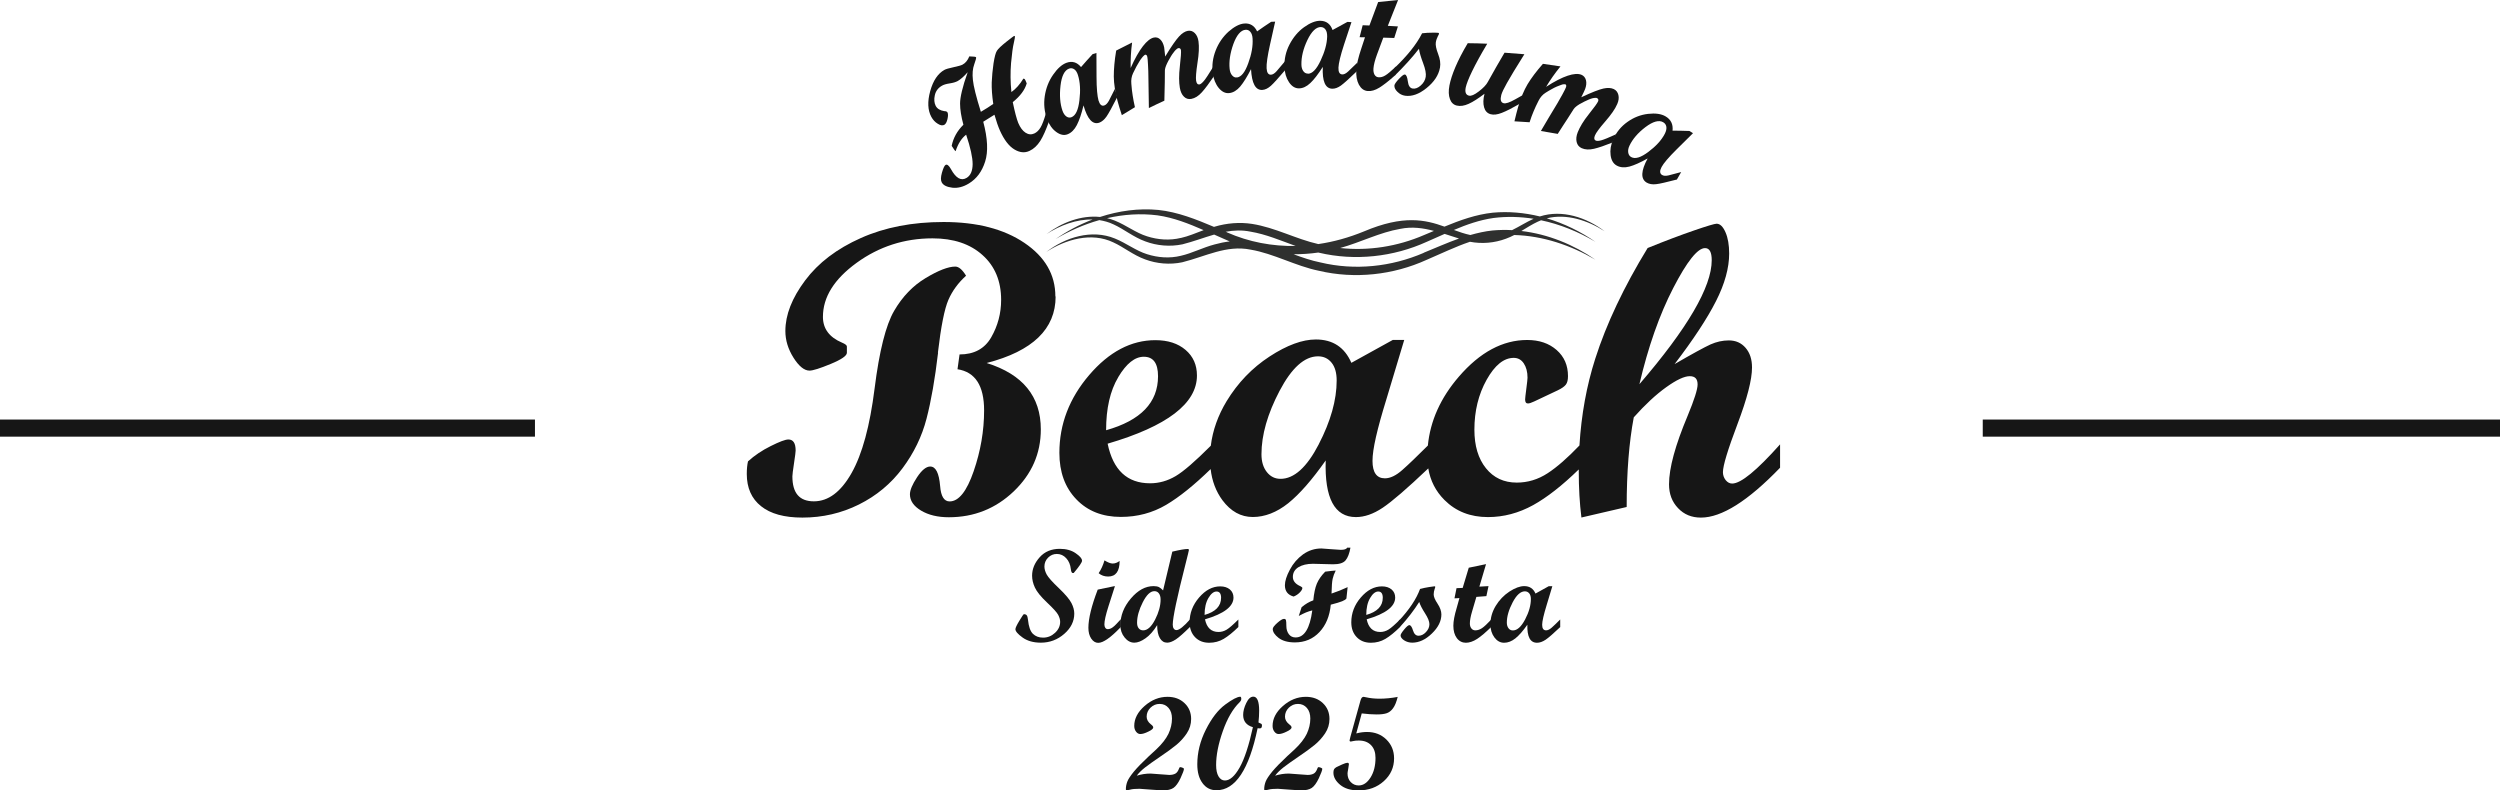 <?xml version="1.0" encoding="UTF-8"?>
<svg id="_レイヤー_2" data-name="レイヤー 2" xmlns="http://www.w3.org/2000/svg" viewBox="0 0 292.22 92.38">
  <g id="_レイヤー_1-2" data-name="レイヤー 1">
    <g>
      <g>
        <path d="M109.63,41.22c.36-3.07.77-5.13,1.23-6.18.46-1.05,1.15-1.99,2.06-2.81-.43-.71-.85-1.07-1.26-1.07-.82,0-1.98.45-3.46,1.34-1.49.89-2.72,2.17-3.69,3.84-.97,1.67-1.73,4.69-2.28,9.07-.55,4.38-1.44,7.67-2.69,9.88-1.25,2.21-2.72,3.31-4.41,3.31s-2.51-.97-2.51-2.92c0-.17.06-.68.19-1.53.13-.85.19-1.34.19-1.48,0-.87-.28-1.3-.85-1.3-.35,0-1.04.26-2.06.77-1.03.51-1.91,1.11-2.66,1.79-.09.4-.14.89-.14,1.47,0,1.63.56,2.89,1.67,3.77,1.11.89,2.72,1.33,4.83,1.33,2.36,0,4.56-.51,6.61-1.53,2.05-1.02,3.74-2.43,5.08-4.22,1.34-1.79,2.28-3.73,2.82-5.81.54-2.08.99-4.65,1.35-7.72Z" style="fill: #161616; stroke-width: 0px;"/>
        <path d="M123.36,34.65c0-2.55-1.21-4.63-3.62-6.26-2.41-1.63-5.56-2.44-9.45-2.44-3.64,0-6.86.62-9.66,1.87-2.81,1.25-4.98,2.9-6.52,4.96-1.54,2.06-2.31,4.02-2.31,5.91,0,1.08.32,2.12.95,3.12.63,1,1.26,1.51,1.87,1.51.4,0,1.22-.26,2.48-.78,1.26-.52,1.89-.96,1.89-1.3v-.74c0-.14-.19-.29-.57-.45-1.49-.63-2.23-1.64-2.23-3.01,0-2.31,1.31-4.41,3.94-6.32,2.62-1.9,5.58-2.86,8.87-2.86,2.45,0,4.4.65,5.85,1.96,1.45,1.3,2.17,3.05,2.17,5.23,0,1.58-.39,3.04-1.16,4.38-.77,1.34-2.01,2-3.7,2l-.24,1.73c2.07.32,3.11,1.92,3.11,4.81,0,2.39-.41,4.76-1.22,7.11-.81,2.36-1.75,3.53-2.81,3.53-.65,0-1.02-.6-1.11-1.8-.13-1.52-.51-2.28-1.16-2.28-.47,0-.99.42-1.54,1.26-.55.84-.83,1.5-.83,1.99,0,.74.43,1.38,1.3,1.9.87.52,1.95.78,3.25.78,2.94,0,5.47-1.01,7.58-3.02,2.11-2.02,3.17-4.43,3.17-7.25,0-3.86-2.11-6.44-6.33-7.76,5.38-1.39,8.06-3.98,8.06-7.78Z" style="fill: #161616; stroke-width: 0px;"/>
        <path d="M202.46,56.52c-.28,0-.53-.13-.75-.4-.21-.27-.32-.58-.32-.93,0-.76.57-2.63,1.7-5.62,1.13-2.99,1.7-5.19,1.7-6.62,0-.95-.25-1.71-.75-2.29-.5-.58-1.15-.87-1.96-.87-.73,0-1.44.16-2.14.47-.7.32-2.1,1.08-4.2,2.3,2.2-2.88,3.81-5.33,4.84-7.36,1.03-2.03,1.54-3.89,1.54-5.56,0-1-.14-1.83-.43-2.49s-.63-1-1.04-1c-.22,0-1.1.26-2.64.79-1.54.53-3.35,1.21-5.42,2.05-2.78,4.55-4.82,8.86-6.12,12.93-1.02,3.18-1.63,6.57-1.85,10.15-1.38,1.44-2.62,2.53-3.71,3.24-1.13.74-2.34,1.1-3.62,1.1-1.5,0-2.7-.56-3.6-1.68-.9-1.12-1.35-2.62-1.35-4.51,0-2.18.48-4.13,1.43-5.83.96-1.71,2.01-2.56,3.17-2.56.49,0,.88.21,1.17.64.29.43.44.99.44,1.68,0,.16-.05.59-.14,1.29-.09.7-.14,1.12-.14,1.25,0,.32.11.47.33.47.16,0,.4-.08.74-.24l2.75-1.3c.46-.22.77-.44.94-.66.17-.22.25-.55.25-1,0-1.25-.44-2.27-1.33-3.05-.89-.78-2.03-1.17-3.44-1.17-2.86,0-5.52,1.43-7.98,4.28-2.15,2.49-3.35,5.18-3.63,8.06-1.27,1.26-2.26,2.22-2.98,2.85-.74.66-1.42.98-2.04.98-.96,0-1.45-.68-1.45-2.04s.54-3.69,1.62-7.19l2.09-6.95h-1.33l-4.85,2.68c-.79-1.82-2.17-2.73-4.15-2.73-1.57,0-3.37.66-5.41,1.99-2.04,1.33-3.71,3.07-5.02,5.22-1.01,1.67-1.63,3.41-1.85,5.21-1.82,1.82-3.19,3.01-4.11,3.55-.95.56-1.94.84-2.99.84-2.67,0-4.32-1.54-4.96-4.63,6.96-2.04,10.44-4.7,10.44-7.97,0-1.23-.44-2.23-1.33-2.99s-2.06-1.14-3.53-1.14c-2.83,0-5.41,1.36-7.73,4.07-2.32,2.71-3.49,5.74-3.49,9.1,0,2.25.66,4.06,1.98,5.43,1.32,1.38,3.06,2.06,5.21,2.06,1.93,0,3.69-.47,5.29-1.41,1.54-.91,3.28-2.31,5.2-4.18.16,1.39.62,2.61,1.38,3.64.97,1.3,2.15,1.96,3.55,1.96s2.8-.54,4.14-1.61c1.34-1.08,2.79-2.74,4.38-5-.14,4.41,1.04,6.62,3.53,6.62,1,0,2.04-.36,3.13-1.09,1.08-.72,2.86-2.25,5.33-4.6.24,1.44.87,2.67,1.89,3.69,1.34,1.34,3.03,2,5.09,2,1.83,0,3.59-.47,5.28-1.4,1.62-.9,3.4-2.29,5.33-4.17,0,.07,0,.14,0,.21,0,1.94.1,3.75.31,5.41l5.29-1.23c0-4.08.28-7.57.83-10.48,1.33-1.49,2.59-2.66,3.79-3.52s2.12-1.29,2.75-1.29.92.32.92.97c0,.57-.39,1.79-1.16,3.65-1.45,3.45-2.18,6.12-2.18,8.02,0,1.12.35,2.05,1.06,2.79.7.74,1.59,1.1,2.67,1.1,2.42,0,5.5-1.94,9.25-5.83v-2.73c-2.72,3.05-4.58,4.58-5.6,4.58ZM130.71,44.08c.95-1.59,1.94-2.38,2.99-2.38,1.11,0,1.66.76,1.66,2.28,0,3.07-2.02,5.17-6.07,6.31,0-2.55.47-4.61,1.42-6.2ZM154.15,51.93c-1.4,2.7-2.89,4.04-4.47,4.04-.65,0-1.18-.26-1.6-.79-.42-.53-.63-1.22-.63-2.08,0-2.26.71-4.74,2.12-7.42s2.91-4.03,4.49-4.03c.66,0,1.19.25,1.59.75.4.5.59,1.19.59,2.08,0,2.28-.7,4.76-2.1,7.46ZM191.62,44.94c1.03-4.4,2.35-8.15,3.96-11.27,1.61-3.12,2.85-4.67,3.72-4.67.52,0,.78.47.78,1.42,0,3.11-2.82,7.95-8.47,14.51Z" style="fill: #161616; stroke-width: 0px;"/>
      </g>
      <g>
        <path d="M122.6,14.23c-.34.96-.67,1.71-1.01,2.25-.35.54-.76.93-1.26,1.16-.56.26-1.14.2-1.77-.18-.63-.38-1.19-1.11-1.68-2.2-.2-.45-.42-1.07-.64-1.85-.71.44-1.15.72-1.31.82.52,1.95.59,3.5.22,4.66-.37,1.16-.99,2-1.89,2.55-.67.41-1.31.57-1.94.5-.63-.08-1.04-.27-1.23-.6-.14-.24-.14-.62.01-1.15.15-.52.29-.83.42-.91.18-.11.39.05.63.48.59,1.08,1.2,1.42,1.84,1.03.46-.28.69-.81.7-1.6,0-.79-.25-1.93-.76-3.45-.54.42-.95,1.07-1.23,1.93-.07-.03-.22-.24-.46-.62.18-.91.63-1.74,1.37-2.47-.26-.96-.39-1.79-.39-2.48,0-.69.27-1.92.89-3.66-.45.51-.84.85-1.18,1.04-.23.12-.53.21-.93.27-.4.06-.7.15-.9.27-.44.25-.72.62-.83,1.11-.11.49-.07.9.1,1.24.18.34.51.54,1,.62.21,0,.33.06.38.15.08.16.08.41,0,.77-.08.35-.2.58-.37.68-.19.11-.45.08-.76-.12-.32-.19-.57-.46-.76-.81-.42-.77-.47-1.78-.13-3.01.34-1.23.9-2.06,1.66-2.48.16-.09.52-.2,1.05-.31.54-.12.89-.21,1.06-.3.34-.18.61-.5.8-.97.51.01.77.05.79.1.03.08-.04.36-.22.85-.18.49-.23,1.09-.15,1.81.07.71.38,1.96.93,3.72.56-.33,1.04-.63,1.45-.92-.14-.96-.2-1.8-.18-2.52.03-.72.1-1.46.21-2.22.12-.76.25-1.26.4-1.48.14-.22.5-.57,1.08-1.03.58-.46.88-.68.89-.68.07-.03.1-.03.12,0,.03.08-.01.35-.12.81-.11.45-.22,1.23-.32,2.34-.09,1.1-.08,2.23.04,3.39.51-.36.98-.88,1.4-1.57.08,0,.14.03.18.09.04.06.11.21.21.47-.22.77-.77,1.49-1.63,2.19.24,1.17.46,1.98.64,2.43.23.54.51.92.85,1.14.34.22.68.25,1.03.09.28-.13.52-.36.72-.69.2-.33.41-.89.64-1.68.12.32.24.64.36.97Z" style="fill: #161616; stroke-width: 0px;"/>
        <path d="M130.58,11.37c-.57,1.12-.98,1.87-1.24,2.25-.26.37-.55.61-.85.72-.77.26-1.38-.4-1.84-2.02-.24,1-.5,1.76-.78,2.3-.28.54-.64.9-1.07,1.07-.42.17-.86.08-1.33-.26-.47-.34-.83-.84-1.08-1.52-.31-.84-.41-1.73-.27-2.67.14-.94.47-1.78.98-2.51.51-.74,1.04-1.2,1.56-1.39.66-.24,1.23-.07,1.7.5.44-.51.89-1.01,1.35-1.51.15-.05.3-.09.45-.14,0,.92,0,1.84.01,2.76,0,1.39.1,2.32.23,2.79.15.49.37.69.67.59.19-.06.38-.25.55-.56.17-.31.4-.78.71-1.4.09.33.18.67.27,1ZM125.24,13.7c.49-.19.8-.84.93-1.98.14-1.13.09-2.11-.17-2.94-.1-.32-.24-.55-.43-.68-.19-.13-.39-.16-.61-.08-.53.19-.87.86-1,2-.13,1.14-.05,2.11.23,2.92.11.31.26.53.45.67.2.14.39.17.6.09Z" style="fill: #161616; stroke-width: 0px;"/>
        <path d="M141.9,8.9c-.56.82-1.02,1.45-1.42,1.89-.4.44-.8.69-1.23.77-.33.06-.62-.02-.86-.26-.24-.23-.4-.58-.48-1.03-.11-.64-.12-1.48,0-2.52.12-1.04.16-1.67.13-1.88-.03-.19-.14-.27-.31-.24-.05.01-.12.04-.18.1-.07.06-.16.13-.24.23-.09.1-.18.23-.28.37-.1.14-.19.3-.29.48-.11.18-.22.38-.32.59-.17.36-.26.64-.26.86,0,.44-.01.88-.01,1.32-.02.73-.04,1.46-.05,2.19-.61.28-1.21.56-1.81.86-.03-1.27-.05-2.54-.06-3.81,0-.28-.01-.68-.04-1.21-.03-.53-.05-.85-.08-.95-.04-.2-.13-.29-.25-.26-.04,0-.09.04-.15.1-.07.06-.15.14-.23.25-.1.12-.2.27-.3.43-.11.18-.23.38-.35.6-.13.24-.26.5-.39.78-.18.38-.24.79-.2,1.23.04.52.09.99.16,1.39.06.41.15.86.26,1.35-.52.31-1.03.62-1.53.93-.22-.66-.38-1.21-.5-1.65-.28-1.06-.43-2.01-.44-2.86,0-.85.08-1.86.28-3.04.62-.32,1.24-.63,1.86-.94-.14,1.04-.19,2.04-.17,2.98.98-2.21,1.93-3.39,2.71-3.56.28-.06.54.01.76.23.22.21.37.53.45.93.03.19.07.54.12,1.06.71-1.19,1.27-1.97,1.62-2.35.35-.38.7-.6,1.04-.66.3-.05.57.04.8.27.23.23.37.55.43.96.09.64.05,1.48-.12,2.53-.16,1.05-.21,1.74-.16,2.06.05.33.18.48.39.45.13-.02.3-.16.51-.4.21-.24.56-.78,1.07-1.61.04.34.09.69.13,1.03Z" style="fill: #161616; stroke-width: 0px;"/>
        <path d="M150.25,8.16c-.81.94-1.36,1.57-1.7,1.87-.34.3-.67.46-.99.48-.8.06-1.24-.75-1.33-2.43-.46.9-.88,1.58-1.27,2.04-.39.45-.81.71-1.27.76-.45.05-.85-.14-1.23-.59-.37-.45-.61-1.03-.7-1.75-.12-.9,0-1.78.34-2.65.34-.87.85-1.6,1.5-2.19.66-.58,1.27-.9,1.82-.95.69-.06,1.21.25,1.52.92.54-.38,1.08-.76,1.64-1.12.16,0,.31-.02.47-.02-.21.89-.41,1.79-.6,2.68-.3,1.35-.43,2.27-.4,2.77.03.52.2.77.52.75.2-.01.42-.15.65-.41.23-.26.56-.66,1-1.18.01.35.02.69.03,1.04ZM144.57,9.06c.52-.06.96-.61,1.34-1.68.39-1.06.56-2.03.5-2.89-.02-.34-.11-.59-.26-.77-.15-.18-.34-.26-.57-.24-.55.05-1.03.61-1.42,1.68-.38,1.07-.52,2.04-.43,2.89.03.32.13.58.29.76.16.19.34.27.55.24Z" style="fill: #161616; stroke-width: 0px;"/>
        <path d="M158.61,8.32c-.89.85-1.51,1.42-1.87,1.68-.37.26-.7.38-1.03.37-.8-.03-1.17-.87-1.09-2.55-.54.85-1.02,1.48-1.46,1.89-.43.41-.88.62-1.33.62-.45,0-.83-.23-1.16-.72-.33-.49-.51-1.09-.53-1.81-.03-.9.16-1.77.59-2.6.43-.83.99-1.51,1.7-2.02.71-.51,1.35-.76,1.9-.75.7.01,1.18.37,1.43,1.08.57-.32,1.15-.64,1.74-.95.16,0,.31.02.47.03-.29.87-.58,1.73-.86,2.6-.43,1.31-.64,2.22-.66,2.71-.02.52.13.78.44.8.2.01.43-.1.69-.34.26-.24.62-.59,1.11-1.07-.02.35-.04.69-.07,1.04ZM152.87,8.62c.52,0,1.01-.51,1.49-1.53.48-1.02.75-1.96.77-2.83,0-.34-.05-.6-.19-.8-.13-.19-.32-.29-.55-.3-.55,0-1.08.5-1.57,1.52-.49,1.03-.71,1.97-.7,2.83,0,.33.07.59.21.79.14.2.31.3.53.3Z" style="fill: #161616; stroke-width: 0px;"/>
        <path d="M163.1,8.78c-.74.66-1.36,1.15-1.86,1.46-.5.31-.96.44-1.38.4-.44-.04-.77-.29-1.02-.74-.24-.46-.35-1.04-.3-1.75.04-.63.23-1.44.57-2.45.15-.45.29-.89.44-1.34-.21,0-.42,0-.63-.01.12-.47.24-.93.36-1.4.26,0,.53.02.79.03.33-.91.67-1.83,1.02-2.74.78-.09,1.55-.17,2.33-.24-.41,1.01-.81,2.01-1.2,3.02.39.02.79.04,1.18.07-.14.45-.29.9-.43,1.35-.43-.02-.85-.03-1.28-.04-.25.65-.49,1.31-.73,1.96-.25.68-.39,1.23-.42,1.65-.02.28.02.52.12.71.11.19.26.29.45.31.26.03.54-.04.81-.21.28-.16.7-.53,1.29-1.07-.04.34-.08.69-.12,1.03Z" style="fill: #161616; stroke-width: 0px;"/>
        <path d="M166.24,3.89c.39-.05.79-.07,1.18-.07.4,0,.63,0,.71.02.05.01.08.04.07.09-.01.09-.05.18-.11.26-.13.26-.22.51-.26.76-.05.31.04.76.27,1.36.23.59.3,1.12.22,1.58-.16.91-.7,1.7-1.58,2.41-.88.71-1.71,1-2.5.89-.34-.05-.64-.2-.9-.46-.26-.25-.37-.5-.35-.75.02-.14.19-.4.53-.76.34-.36.57-.53.69-.51.17.02.28.29.35.8.06.51.25.79.56.84.31.05.63-.07.95-.36.33-.29.52-.63.58-1.01.06-.37-.04-.91-.3-1.59-.26-.69-.43-1.25-.49-1.69-.78,1.01-1.72,2.04-2.78,3.09-.06,0-.12-.02-.18-.02.03-.27.06-.54.09-.81,1.46-1.4,2.56-2.73,3.23-4.06Z" style="fill: #161616; stroke-width: 0px;"/>
        <path d="M177.66,12.12c-.87.5-1.57.86-2.11,1.07-.53.21-.97.26-1.32.16-.39-.11-.64-.38-.76-.81-.12-.43-.11-.95.05-1.58-.73.55-1.34.95-1.86,1.18-.51.23-.97.3-1.38.2-.38-.09-.65-.34-.8-.76-.16-.42-.18-.95-.06-1.59.24-1.23.92-2.89,2.14-4.94.76,0,1.52.03,2.28.06-1.54,2.58-2.33,4.29-2.51,5.09-.12.56,0,.89.37.98.26.07.64-.1,1.15-.49.51-.39.86-.75,1.05-1.1.64-1.15,1.29-2.3,1.96-3.43.77.05,1.54.11,2.32.18-1,1.58-1.66,2.7-2.03,3.35-.37.65-.59,1.12-.67,1.41-.14.55-.06.87.26.96.26.08.72-.08,1.39-.46.28-.16.56-.32.84-.47-.1.33-.2.66-.29.99Z" style="fill: #161616; stroke-width: 0px;"/>
        <path d="M188.5,16.65c-.9.36-1.62.61-2.18.74-.56.13-1.04.11-1.44-.07-.31-.14-.51-.38-.59-.72-.08-.33-.04-.72.13-1.15.24-.6.66-1.31,1.3-2.11.64-.8,1-1.3,1.08-1.5.07-.18.02-.3-.14-.38-.05-.02-.12-.03-.21-.02-.09,0-.2.02-.33.05-.13.04-.27.08-.42.15-.15.06-.32.14-.5.23-.19.09-.38.19-.58.31-.33.2-.55.39-.67.56-.23.37-.46.73-.7,1.1-.39.6-.79,1.2-1.17,1.81-.66-.12-1.31-.23-1.97-.34.63-1.08,1.27-2.15,1.92-3.22.14-.23.34-.58.59-1.04.25-.46.39-.74.42-.84.07-.19.04-.31-.08-.36-.04-.01-.1-.01-.18,0-.09,0-.2.03-.32.08-.15.05-.3.11-.47.18-.19.08-.39.18-.6.3-.23.12-.47.27-.73.43-.35.22-.61.52-.81.91-.24.46-.43.88-.59,1.26-.16.38-.32.8-.47,1.28-.59-.04-1.18-.08-1.77-.11.16-.67.3-1.23.43-1.68.31-1.05.68-1.94,1.1-2.65.43-.71,1.02-1.51,1.8-2.39.68.09,1.37.19,2.05.3-.65.8-1.21,1.6-1.68,2.39,1.97-1.28,3.38-1.72,4.13-1.41.27.11.45.33.53.63.08.31.04.66-.1,1.04-.07.18-.22.5-.45.96,1.22-.58,2.09-.91,2.58-1.02.49-.11.9-.09,1.22.06.28.13.46.37.54.69.08.33.03.68-.13,1.05-.25.59-.73,1.27-1.41,2.05-.68.78-1.08,1.33-1.2,1.63-.13.31-.1.51.1.6.12.06.34.05.64-.03.3-.08.88-.32,1.74-.71-.14.31-.28.63-.42.94Z" style="fill: #161616; stroke-width: 0px;"/>
        <path d="M195.98,20.99c-1.18.3-1.98.5-2.42.54-.44.05-.8-.02-1.09-.19-.71-.43-.67-1.36.12-2.82-.86.48-1.57.8-2.13.95-.57.15-1.06.11-1.47-.11-.41-.22-.65-.62-.73-1.22-.08-.6.02-1.22.31-1.87.37-.82.91-1.49,1.66-2.02.74-.53,1.55-.84,2.41-.94.86-.1,1.55,0,2.04.29.62.36.9.92.82,1.67.66,0,1.32.02,1.98.04.14.09.27.17.41.26-.64.62-1.28,1.25-1.9,1.88-.96.95-1.54,1.64-1.77,2.07-.24.45-.22.76.05.93.18.11.43.13.77.05.34-.08.82-.21,1.47-.39-.17.3-.34.59-.51.89ZM190.67,18.36c.47.26,1.13.05,2.01-.61.88-.66,1.53-1.36,1.92-2.12.15-.3.21-.56.18-.8-.04-.24-.16-.42-.37-.54-.49-.29-1.19-.1-2.08.57-.88.67-1.5,1.4-1.86,2.16-.14.29-.19.56-.15.81.04.25.15.42.35.53Z" style="fill: #161616; stroke-width: 0px;"/>
      </g>
      <g>
        <path d="M126.48,65.53c0,.2-.33.68-.98,1.45h-.14c-.1-.04-.16-.19-.19-.45-.06-.52-.23-.95-.54-1.28-.3-.33-.67-.5-1.09-.5-.4,0-.74.14-1.03.43s-.43.64-.43,1.04c0,.29.09.61.27.94.18.33.66.87,1.42,1.59.76.73,1.25,1.31,1.47,1.74.22.43.33.84.33,1.23,0,.9-.39,1.69-1.17,2.37s-1.69,1.03-2.74,1.03c-.86,0-1.57-.2-2.13-.6-.56-.4-.84-.73-.84-.98,0-.14.15-.47.46-.98.31-.51.48-.77.53-.77.16,0,.28.05.34.14.07.09.11.27.14.52.08.79.27,1.33.57,1.63.31.3.7.45,1.19.45.54,0,1-.19,1.4-.56.4-.37.6-.8.6-1.29,0-.25-.08-.52-.23-.81s-.59-.77-1.31-1.45c-.72-.68-1.19-1.26-1.41-1.74-.22-.47-.33-.94-.33-1.39,0-.78.3-1.5.89-2.16s1.38-.98,2.35-.98c.74,0,1.36.17,1.85.51s.74.62.74.85Z" style="fill: #161616; stroke-width: 0px;"/>
        <path d="M131.02,73.28c-1.18,1.24-2.06,1.86-2.65,1.86-.32,0-.6-.17-.82-.5-.22-.33-.33-.75-.33-1.25,0-1.07.36-2.56,1.09-4.47l1.92-.4h.09l-.76,2.37c-.31.98-.47,1.68-.47,2.1,0,.17.04.3.11.4.07.1.17.15.28.15.2,0,.39-.07.59-.22.2-.14.51-.46.94-.94v.87ZM130.87,65.57c0,1.21-.45,1.82-1.34,1.82-.43,0-.81-.13-1.11-.39.29-.44.52-.94.68-1.5.4.25.72.37.96.37.27,0,.54-.1.81-.3Z" style="fill: #161616; stroke-width: 0px;"/>
        <path d="M139.1,73.28c-.73.72-1.28,1.21-1.66,1.46s-.72.38-1.01.38c-.36,0-.64-.17-.85-.52-.21-.35-.32-.86-.32-1.53-.41.67-.86,1.18-1.35,1.53-.49.35-.93.52-1.32.52-.43,0-.81-.2-1.14-.61-.33-.41-.49-.88-.49-1.43,0-1.13.41-2.17,1.23-3.13.82-.96,1.7-1.44,2.65-1.44.26,0,.47.04.62.11.15.08.31.2.49.39l1.08-4.53c.88-.21,1.48-.31,1.79-.31.1,0,.15.04.15.12,0,.06-.13.58-.38,1.57-1.01,3.96-1.51,6.34-1.51,7.16,0,.19.04.35.12.46.08.12.19.17.32.17.32,0,.85-.42,1.59-1.26v.87ZM133.63,73.68c.49,0,.96-.42,1.39-1.26s.64-1.62.64-2.35c0-.3-.07-.54-.2-.71-.13-.18-.31-.26-.53-.26-.47,0-.92.44-1.36,1.31s-.66,1.67-.66,2.37c0,.28.06.5.19.66.13.16.3.24.53.24Z" style="fill: #161616; stroke-width: 0px;"/>
        <path d="M144.76,73.28c-.64.63-1.22,1.1-1.73,1.4-.51.3-1.07.45-1.69.45-.69,0-1.24-.22-1.66-.66s-.63-1.02-.63-1.73c0-1.07.37-2.04,1.11-2.9s1.56-1.3,2.47-1.3c.47,0,.84.12,1.13.36.28.24.42.56.42.95,0,1.04-1.11,1.89-3.33,2.54.2.98.73,1.48,1.58,1.48.33,0,.65-.09.95-.27s.76-.58,1.37-1.19v.87ZM140.79,71.88c1.29-.36,1.94-1.03,1.94-2.01,0-.48-.18-.73-.53-.73-.33,0-.65.25-.95.76s-.45,1.17-.45,1.98Z" style="fill: #161616; stroke-width: 0px;"/>
        <path d="M157.52,68.64l-.14,1.32c-.08.11-.25.22-.5.32-.25.1-.7.24-1.33.4-.12,1.32-.56,2.39-1.32,3.2s-1.72,1.21-2.88,1.21c-.81,0-1.44-.18-1.9-.53-.45-.35-.68-.7-.68-1.04,0-.16.18-.4.53-.71.35-.31.61-.47.78-.47.13,0,.2.05.23.14.03.09.05.33.05.7,0,.38.1.69.29.95.19.25.45.38.79.38,1.02,0,1.67-1.05,1.95-3.16-.46.1-.99.32-1.58.65l.33-1.02c.43-.37.89-.64,1.37-.81.08-.81.21-1.46.41-1.94.2-.48.53-.95.98-1.41.6-.08,1.01-.12,1.23-.13-.17.33-.29.66-.36.97-.07.31-.11.89-.13,1.72.66-.22,1.29-.47,1.88-.75ZM157.85,64.02c-.12.68-.31,1.17-.57,1.48-.26.31-.74.46-1.46.46l-2.36-.06c-.7,0-1.26.14-1.69.4-.43.27-.65.65-.65,1.13,0,.45.27.81.83,1.07.19.09.28.16.28.23,0,.14-.1.32-.31.53-.2.21-.44.36-.71.47-.68-.19-1.02-.63-1.02-1.32,0-.48.19-1.09.58-1.82.38-.73.9-1.32,1.54-1.79.65-.46,1.36-.69,2.15-.69.07,0,.43.03,1.08.08s1.05.08,1.18.08c.41,0,.66-.08.74-.25h.39Z" style="fill: #161616; stroke-width: 0px;"/>
        <path d="M163.66,73.28c-.64.63-1.22,1.1-1.73,1.4-.51.3-1.07.45-1.69.45-.69,0-1.24-.22-1.66-.66s-.63-1.02-.63-1.73c0-1.07.37-2.04,1.11-2.9s1.56-1.3,2.47-1.3c.47,0,.84.12,1.13.36.28.24.42.56.42.95,0,1.04-1.11,1.89-3.33,2.54.2.98.73,1.48,1.58,1.48.33,0,.65-.09.95-.27s.76-.58,1.37-1.19v.87ZM159.69,71.88c1.29-.36,1.94-1.03,1.94-2.01,0-.48-.18-.73-.53-.73-.33,0-.65.25-.95.76s-.45,1.17-.45,1.98Z" style="fill: #161616; stroke-width: 0px;"/>
        <path d="M165.99,68.84c.35-.09.7-.17,1.05-.22.35-.06.56-.09.64-.09.05,0,.08.02.08.06,0,.08-.02.15-.06.23-.08.23-.12.45-.12.67,0,.26.15.62.45,1.07s.45.88.45,1.26c0,.77-.37,1.52-1.11,2.23-.74.72-1.51,1.07-2.3,1.07-.34,0-.66-.09-.94-.27-.28-.18-.42-.38-.42-.58,0-.12.14-.35.42-.69.28-.34.48-.51.6-.51.16,0,.31.21.43.62.13.41.34.62.65.62s.6-.14.87-.43c.27-.29.4-.59.4-.92,0-.32-.17-.74-.51-1.27s-.57-.97-.68-1.33c-.59.94-1.33,1.91-2.23,2.9h-.17v-.68c1.24-1.32,2.07-2.57,2.5-3.75Z" style="fill: #161616; stroke-width: 0px;"/>
        <path d="M174.31,73.28c-.64.63-1.19,1.1-1.65,1.4-.46.3-.91.45-1.32.45s-.79-.18-1.06-.55c-.27-.37-.4-.85-.4-1.44,0-.52.13-1.22.39-2.08l.32-1.15-.58.03.24-1.19.72-.03.71-2.36,2.02-.42-.78,2.63,1.07-.06-.25,1.17-1.17.09-.5,1.7c-.18.59-.26,1.06-.26,1.41,0,.24.06.43.18.58s.27.22.46.22c.26,0,.51-.08.77-.25s.62-.51,1.11-1.03v.87Z" style="fill: #161616; stroke-width: 0px;"/>
        <path d="M182.39,73.28c-.81.77-1.39,1.27-1.73,1.5-.35.23-.68.35-1,.35-.8,0-1.17-.7-1.13-2.11-.5.72-.97,1.25-1.4,1.6-.43.34-.87.51-1.32.51s-.82-.21-1.13-.62c-.31-.42-.47-.93-.47-1.53,0-.76.21-1.48.62-2.16.42-.69.95-1.24,1.6-1.67.65-.42,1.23-.64,1.73-.64.63,0,1.07.29,1.32.87l1.55-.86h.42l-.67,2.22c-.34,1.12-.52,1.88-.52,2.29,0,.43.15.65.46.65.2,0,.41-.1.65-.31.24-.21.57-.53,1-.96v.87ZM176.84,73.69c.5,0,.98-.43,1.43-1.29.45-.86.67-1.65.67-2.38,0-.28-.06-.5-.19-.66-.13-.16-.3-.24-.51-.24-.5,0-.98.43-1.43,1.29-.45.86-.68,1.65-.68,2.37,0,.27.07.49.2.66.13.17.3.25.51.25Z" style="fill: #161616; stroke-width: 0px;"/>
      </g>
      <g>
        <path d="M132.83,90.68c.57-.18,1.12-.26,1.66-.26.1,0,.46.03,1.08.08.62.05.99.08,1.1.08.29,0,.52-.05.71-.15s.33-.31.44-.61c.04-.1.07-.15.11-.15.09,0,.19.02.3.07s.16.09.16.12c0,.17-.14.53-.4,1.1-.27.57-.55.95-.83,1.14-.28.19-.71.29-1.28.29-.13,0-.57-.03-1.33-.09-.76-.06-1.21-.1-1.35-.1-.49,0-.86.03-1.1.1-.24.06-.37.09-.39.09-.07,0-.11-.05-.11-.14,0-.3.06-.6.17-.89s.37-.68.76-1.16c.4-.48.98-1.08,1.76-1.81l.86-.79c.68-.64,1.15-1.25,1.43-1.83.27-.58.41-1.18.41-1.78,0-.51-.13-.93-.4-1.24s-.61-.47-1.04-.47-.76.15-1.07.44c-.3.3-.45.64-.45,1.05,0,.34.17.64.5.9.18.13.27.25.27.36,0,.14-.19.31-.58.49-.38.19-.69.28-.93.28-.19,0-.36-.09-.5-.28-.14-.18-.21-.41-.21-.67,0-.84.4-1.62,1.21-2.33.81-.71,1.7-1.07,2.68-1.07.8,0,1.46.24,1.98.73s.78,1.11.78,1.86c0,.61-.17,1.17-.51,1.68-.34.51-.75.96-1.22,1.35-.47.39-1.1.84-1.88,1.37s-1.37.95-1.78,1.27c-.41.32-.74.65-.99.99Z" style="fill: #161616; stroke-width: 0px;"/>
        <path d="M147.11,84.45s.11.07.23.11.17.12.17.22c0,.15-.03.25-.08.3-.05.05-.13.07-.24.06-.11-.01-.17-.02-.19-.02-1,4.83-2.6,7.25-4.81,7.25-.68,0-1.22-.27-1.63-.83-.41-.55-.61-1.28-.61-2.2,0-1.37.33-2.72,1-4.05.67-1.33,1.42-2.31,2.26-2.93.84-.62,1.43-.92,1.76-.92.08,0,.12.09.12.26,0,.13-.07.26-.2.39-.79.77-1.44,1.9-1.96,3.38-.52,1.48-.78,2.8-.78,3.95,0,.57.09,1.01.28,1.33s.44.48.75.48c.57,0,1.14-.5,1.71-1.5.57-1,1.09-2.58,1.56-4.73-.76-.22-1.14-.7-1.14-1.43,0-.43.12-.89.36-1.39.24-.5.51-.75.83-.75.45,0,.68.55.68,1.64,0,.47-.03.93-.08,1.38Z" style="fill: #161616; stroke-width: 0px;"/>
        <path d="M149,90.68c.57-.18,1.12-.26,1.66-.26.1,0,.46.03,1.08.08.62.05.99.08,1.1.08.29,0,.52-.05.71-.15s.33-.31.44-.61c.04-.1.07-.15.11-.15.09,0,.19.02.3.07s.16.09.16.12c0,.17-.14.53-.4,1.1-.27.57-.55.95-.83,1.14-.28.19-.71.29-1.28.29-.13,0-.57-.03-1.33-.09-.76-.06-1.21-.1-1.35-.1-.49,0-.86.03-1.1.1-.24.06-.37.09-.39.09-.07,0-.11-.05-.11-.14,0-.3.06-.6.17-.89s.37-.68.76-1.16c.4-.48.98-1.08,1.76-1.81l.86-.79c.68-.64,1.15-1.25,1.43-1.83.27-.58.41-1.18.41-1.78,0-.51-.13-.93-.4-1.24s-.61-.47-1.04-.47-.76.15-1.07.44c-.3.3-.45.64-.45,1.05,0,.34.17.64.5.9.18.13.27.25.27.36,0,.14-.19.31-.58.49-.38.19-.69.28-.93.28-.19,0-.36-.09-.5-.28-.14-.18-.21-.41-.21-.67,0-.84.4-1.62,1.21-2.33.81-.71,1.7-1.07,2.68-1.07.8,0,1.46.24,1.98.73s.78,1.11.78,1.86c0,.61-.17,1.17-.51,1.68-.34.51-.75.96-1.22,1.35-.47.39-1.1.84-1.88,1.37s-1.37.95-1.78,1.27c-.41.32-.74.65-.99.99Z" style="fill: #161616; stroke-width: 0px;"/>
        <path d="M163.38,81.43c-.15.62-.33,1.07-.56,1.37-.22.3-.48.49-.77.58-.29.09-.67.13-1.15.13s-1.07-.04-1.73-.12l-.64,2.34c.45-.12.87-.17,1.26-.17.9,0,1.66.29,2.26.88.6.59.9,1.32.9,2.2,0,1.06-.4,1.95-1.2,2.67-.8.72-1.78,1.08-2.96,1.08-.9,0-1.62-.22-2.14-.65-.52-.43-.79-.91-.79-1.42,0-.16.02-.29.07-.39s.14-.18.28-.26c.14-.07.36-.18.66-.31.3-.13.51-.2.62-.2.12,0,.18.06.18.18,0,.05-.03.23-.08.53-.06.3-.08.48-.08.54,0,.4.12.74.37,1s.56.4.93.4c.54,0,1-.31,1.39-.93s.58-1.39.58-2.29c0-.64-.17-1.13-.52-1.49-.35-.36-.82-.54-1.43-.54-.28,0-.49.02-.64.06s-.25.06-.3.06c-.09,0-.14-.05-.14-.14,0-.04.03-.16.09-.39l1.18-4.25c.08-.3.2-.45.37-.45.04,0,.12.02.26.05.48.11,1.02.17,1.6.17.67,0,1.39-.07,2.14-.21Z" style="fill: #161616; stroke-width: 0px;"/>
      </g>
    </g>
    <path d="M180.1,25.74c2.24.47,4.41,1.35,6.39,2.53-1.72-1.2-3.66-2.15-5.69-2.75,2.29-.58,4.78.23,6.76,1.51-2.11-1.61-4.96-2.57-7.57-1.73-1.8-.44-3.66-.61-5.5-.44-1.97.21-3.83.88-5.65,1.63-2.23-.8-4.78-1.4-9.41.56-1.73.71-3.53,1.22-5.34,1.48-2.64-.6-5.02-1.93-7.75-2.36-1.45-.22-2.95-.09-4.34.32-.04,0-.07.02-.1.03-2.09-.88-4.23-1.74-6.5-1.98-2.3-.22-4.62.1-6.82.82-2.22-.23-4.49.66-6.25,2,1.58-1.02,3.5-1.75,5.38-1.7-1.53.58-2.99,1.36-4.32,2.28,1.6-.95,3.33-1.71,5.11-2.21.56.09,1.12.24,1.66.5,1.23.56,2.33,1.49,3.72,1.99,1.36.51,2.89.64,4.33.34,1.28-.32,2.49-.79,3.71-1.14.4.18.8.35,1.2.53.2.09.41.18.62.27-.6.07-1.19.19-1.76.35-1.41.37-2.66,1.04-3.96,1.33-1.3.32-2.67.22-3.95-.19-1.29-.4-2.4-1.28-3.75-1.83-2.73-1.12-5.79-.14-8.02,1.57,2.29-1.48,5.28-2.34,7.83-1.12,1.23.56,2.33,1.49,3.72,1.99,1.36.51,2.89.64,4.33.34,2.73-.68,5.18-2.05,8-1.48,2.71.46,5.24,1.91,7.98,2.47,4.2.99,8.69.5,12.6-1.28,1.69-.72,3.34-1.53,5.06-2.11,1.4.27,2.88.14,4.21-.36.34-.12.66-.27.97-.43,3.33.09,6.6,1.19,9.49,2.89-2.54-1.77-5.56-3-8.66-3.36.65-.39,1.27-.79,1.92-1.09.12-.06.25-.11.38-.16ZM138.02,27.81c-1.3.32-2.67.22-3.95-.19-1.29-.4-2.4-1.28-3.75-1.83-.3-.12-.61-.22-.92-.29,1.93-.44,3.91-.58,5.89-.33,1.9.27,3.66.97,5.4,1.73-.91.34-1.78.72-2.68.92ZM163.68,26.75c1.37-.28,2.66-.1,3.93.24-.39.16-.78.33-1.17.49-3.09,1.33-6.47,1.87-9.79,1.51,2.38-.66,4.63-1.83,7.03-2.24ZM143.42,27.15s-.1-.04-.15-.06c.94-.17,1.9-.22,2.91-.01,1.8.3,3.52,1.04,5.27,1.67-2.72.05-5.45-.45-8.03-1.59ZM166.41,29.56c-3.79,1.63-8.03,2.08-12.05,1.12-1.09-.22-2.13-.58-3.16-.96.97,0,1.93-.06,2.89-.2.03,0,.06.02.09.02,4.2.99,8.69.5,12.6-1.28.7-.3,1.39-.61,2.08-.92.56.18,1.12.37,1.68.54-1.4.5-2.76,1.11-4.12,1.66ZM176.75,26.9c-.76-.04-1.53-.03-2.29.04-.89.09-1.75.29-2.6.53-.66-.14-1.29-.36-1.92-.59,1.49-.63,3.01-1.17,4.63-1.4,1.57-.2,3.14-.15,4.69.09-.88.4-1.68.92-2.5,1.32Z" style="fill: #2f302f; stroke-width: 0px;"/>
    <line x1="231.76" y1="50.04" x2="292.22" y2="50.04" style="fill: #fff; stroke: #161616; stroke-miterlimit: 10; stroke-width: 2px;"/>
    <line x1="62.53" y1="50.04" y2="50.04" style="fill: #fff; stroke: #161616; stroke-miterlimit: 10; stroke-width: 2px;"/>
  </g>
</svg>